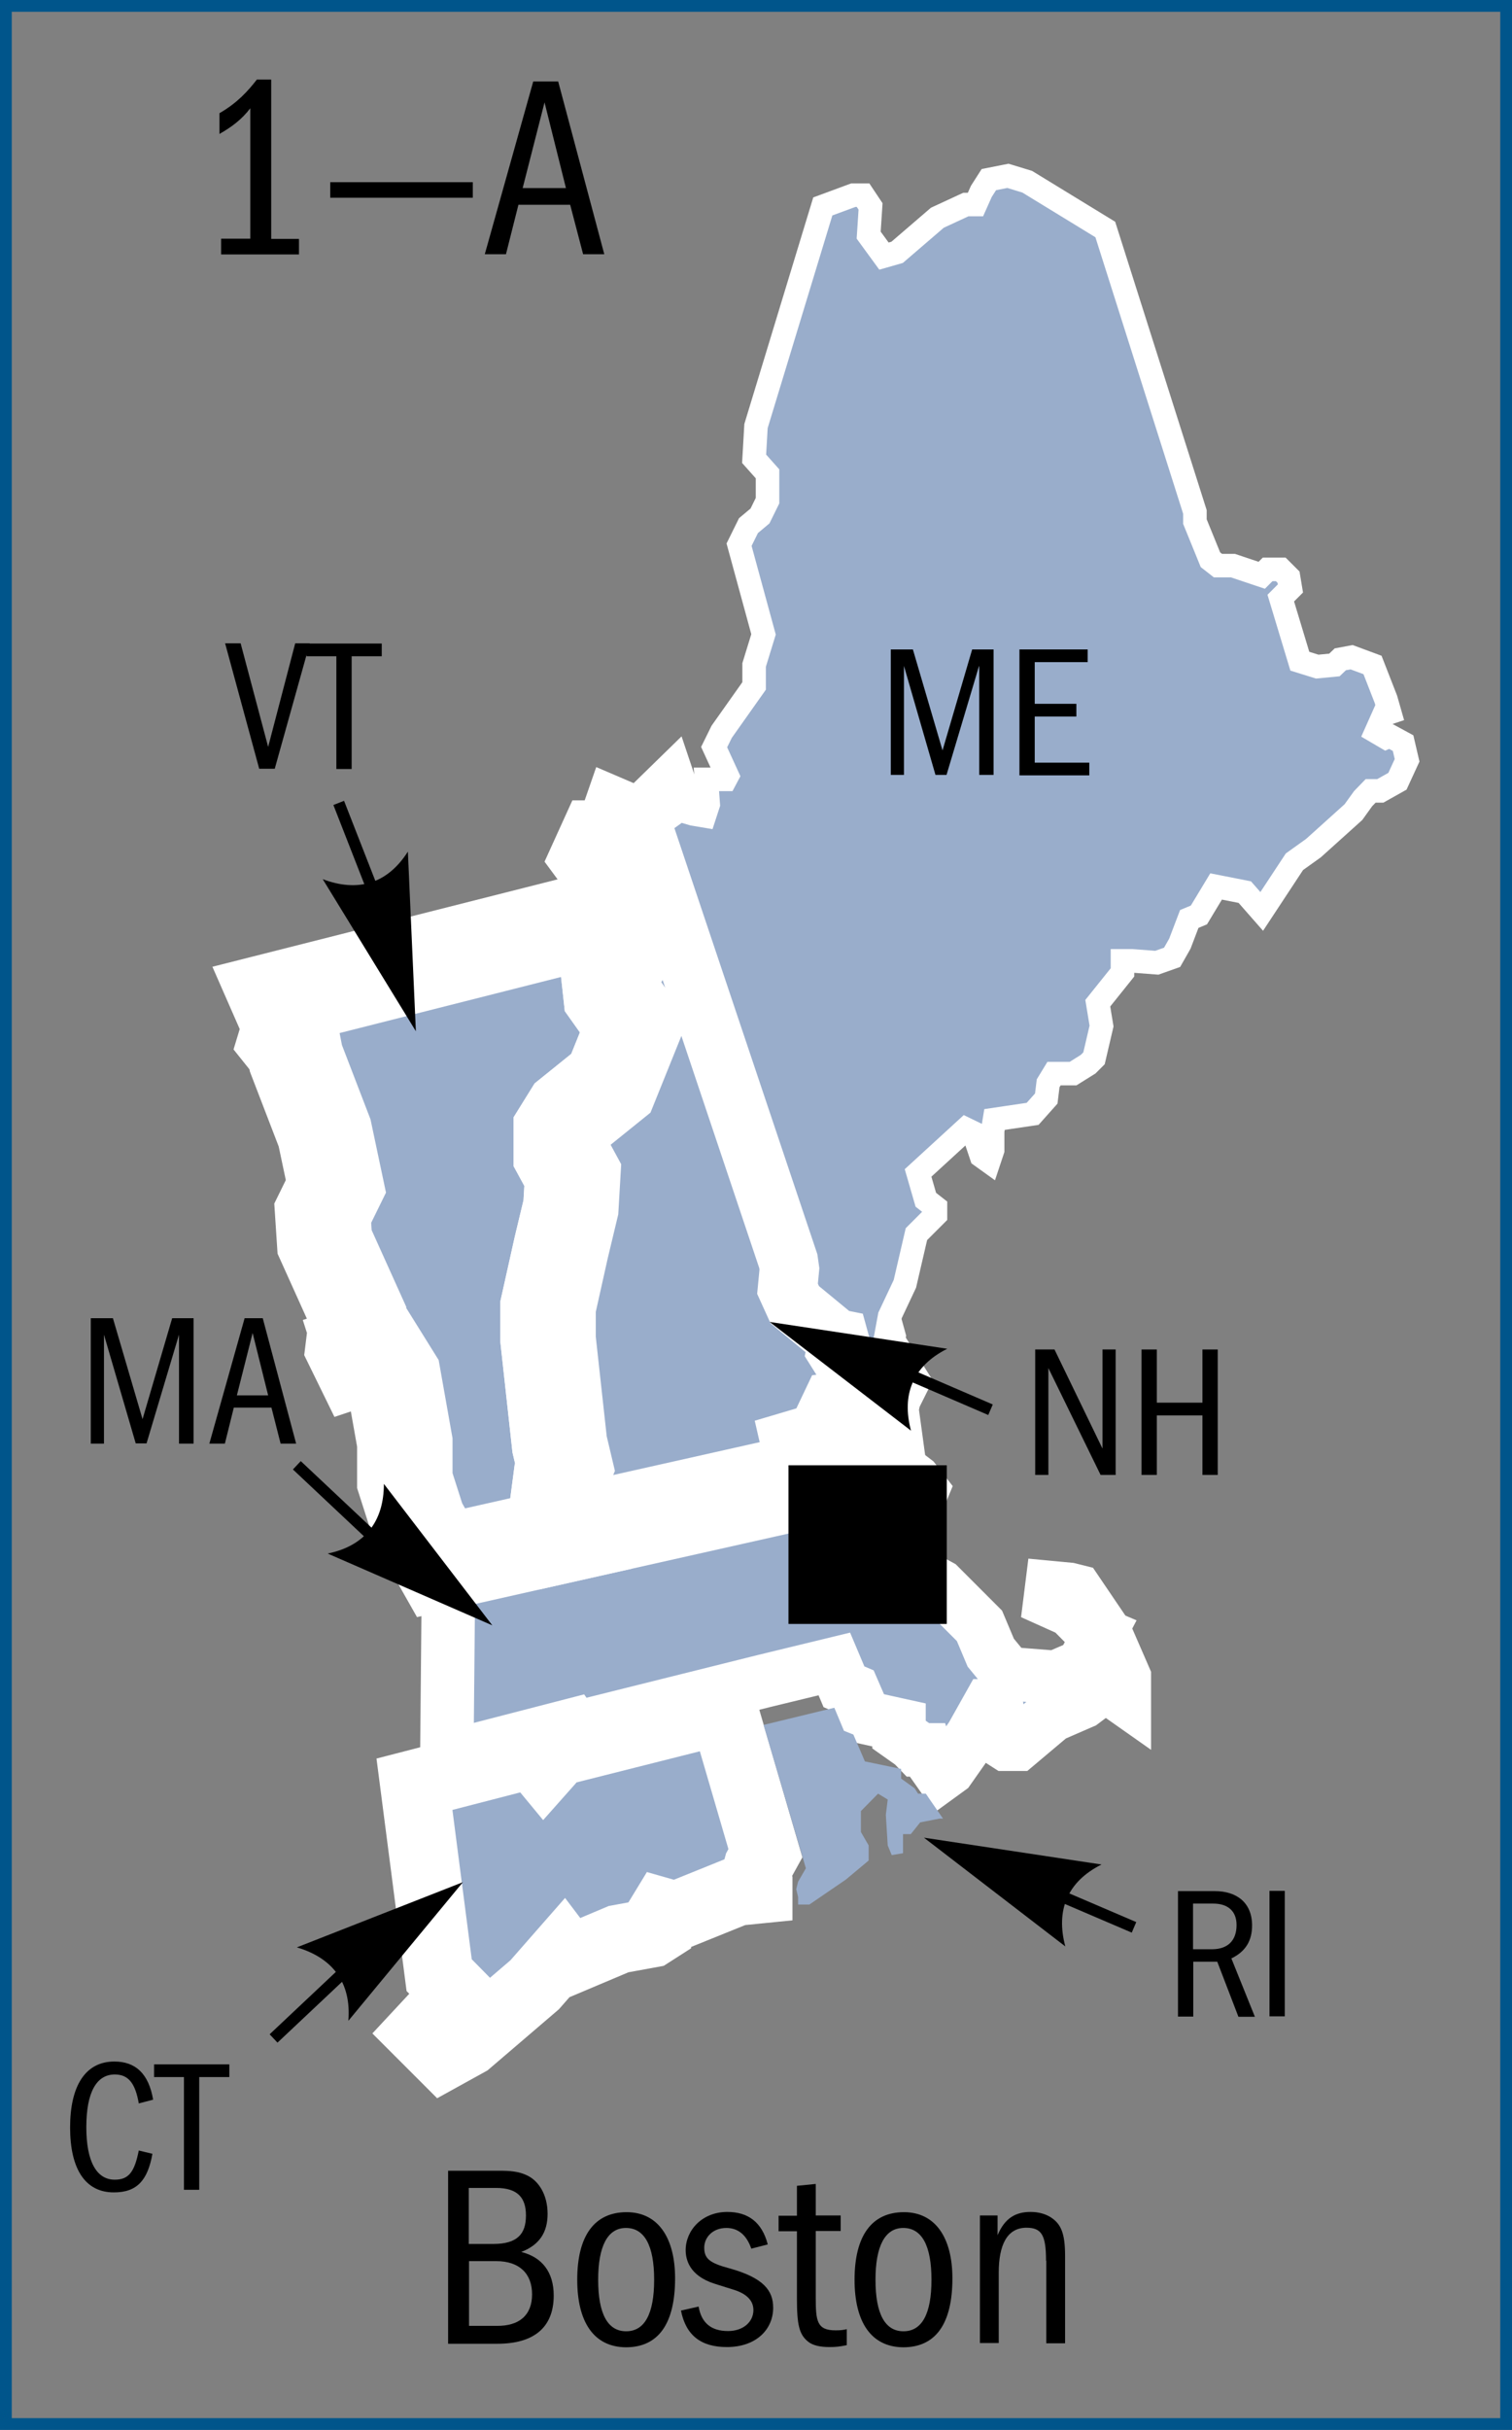 <?xml version="1.0" encoding="utf-8"?>
<!-- Generator: Adobe Illustrator 26.5.2, SVG Export Plug-In . SVG Version: 6.00 Build 0)  -->
<svg version="1.1" id="Layer_1" xmlns="http://www.w3.org/2000/svg" xmlns:xlink="http://www.w3.org/1999/xlink" x="0px" y="0px"
	 viewBox="0 0 64.28 103.23" style="enable-background:new 0 0 64.28 103.23;" xml:space="preserve">
<rect x="0" y="0" width="64.28" height="103.23" fill="#808080" stroke="none"/>
<style type="text/css">
	.st0{fill-rule:evenodd;clip-rule:evenodd;fill:#99ADCB;stroke:#FFFFFF;stroke-width:2.921;stroke-miterlimit:2.613;}
	.st1{fill-rule:evenodd;clip-rule:evenodd;fill:#99ADCB;stroke:#FFFFFF;stroke-width:2.272;stroke-miterlimit:2.613;}
	.st2{fill-rule:evenodd;clip-rule:evenodd;fill:#99ADCB;}
	.st3{fill-rule:evenodd;clip-rule:evenodd;fill:#99ADCB;stroke:#FFFFFF;stroke-width:4.057;stroke-miterlimit:2.613;}
	.st4{fill-rule:evenodd;clip-rule:evenodd;fill:#99ADCB;stroke:#FFFFFF;stroke-miterlimit:2.613;}
	.st5{fill:none;stroke:#00558B;stroke-width:0.5;stroke-miterlimit:2.613;}
	.st6{fill-rule:evenodd;clip-rule:evenodd;}
	.st7{fill:none;stroke:#000000;stroke-width:0.487;stroke-miterlimit:2.613;}
	.st8{fill:none;}
</style>
<g>
	<g>
		<polygon class="st0" points="17.62,75.8 22.65,74.5 23.13,75.08 23.21,74.99 23.38,74.5 30.76,72.64 32.54,78.73 32.23,79.29 
			32.14,79.62 32.23,79.94 32.23,80.26 31.33,80.35 28.73,81.4 28.17,81.24 27.92,81.65 27.92,81.97 27.67,82.13 26.3,82.38 
			24.19,83.27 23.94,82.94 22.73,84.32 19.89,86.75 18.84,87.33 17.86,86.35 19.07,85.05 19.32,84.57 18.67,83.91 17.62,75.8 		"/>
		<polygon class="st1" points="19.07,66.71 24.92,65.34 34.26,63.31 34.33,62.98 34.66,62.73 34.9,62.98 35.07,62.73 34.9,62 
			35.63,61.76 36.28,60.63 36.93,60.47 37.41,60.71 37.82,62.09 38.88,62.9 39.2,63.31 39.03,63.72 38.47,64.03 37.99,65.01 
			37.66,66.31 37.74,66.79 38.88,66.79 39.94,67.37 41.64,69.07 42.12,70.21 42.85,71.1 44.88,71.26 46.02,70.77 46.74,69.4 
			46.34,69.23 45.53,68.41 44.64,68.01 44.71,67.45 45.45,67.52 45.77,67.6 46.99,69.4 47.8,71.26 47.8,72.15 46.99,71.58 
			46.02,72.31 44.71,72.88 43.26,74.1 42.78,74.1 42.53,73.94 42.53,73.36 42.37,72.47 42.04,72.47 41.31,73.77 40.34,75.15 
			40.01,75.39 39.44,74.58 39.36,74.34 39.03,74.34 38.8,74.1 38.22,73.69 38.22,73.28 36.77,72.96 36.28,71.83 35.88,71.66 
			35.47,70.69 32.46,71.42 25,73.28 24.92,73.77 24.75,73.86 24.35,73.28 19.32,74.58 19,74.17 19.07,66.71 		"/>
		<polygon class="st2" points="32.46,73.28 34.26,79.37 33.93,79.94 33.85,80.26 33.93,80.59 33.93,80.91 34.41,80.91 35.96,79.85 
			36.93,79.04 36.93,78.4 36.6,77.83 36.6,76.94 37.33,76.2 37.74,76.45 37.66,77.1 37.74,78.4 37.91,78.81 38.39,78.73 
			38.39,77.92 38.72,77.92 39.12,77.42 39.94,77.26 40.09,77.26 39.53,76.45 39.36,76.2 39.03,76.2 38.88,75.97 38.31,75.56 
			38.31,75.15 36.77,74.83 36.28,73.69 35.88,73.53 35.47,72.55 32.46,73.28 		"/>
		<polygon class="st3" points="11.85,42.45 12.35,43.59 12.18,44.15 12.5,44.55 12.58,44.96 13.8,48.13 14.28,50.4 13.72,51.54 
			13.8,52.76 15.19,55.84 15.02,57.22 15.26,57.71 15.5,57.63 15.42,57.38 15.91,57.22 16.72,58.52 17.21,61.28 17.21,62.9 
			17.78,64.68 18.75,66.39 24.52,65.09 24.43,64.61 23.71,63.87 23.86,62.73 24.02,62.33 23.79,61.36 23.3,56.9 23.3,55.51 
			23.86,53 24.27,51.29 24.35,49.92 23.86,49.02 23.86,48.05 24.27,47.39 25.97,46.02 26.95,43.59 25.97,42.21 25.89,41.48 
			26.14,41.07 26.14,40.67 25.64,38.96 11.85,42.45 11.85,42.45 		"/>
		<polygon class="st3" points="37.1,60.47 36.52,60.22 35.88,60.3 35.3,61.52 34.49,61.76 34.66,62.5 34.49,62.66 34.26,62.5 
			34.01,62.66 33.93,62.98 24.52,65.09 24.43,64.61 23.71,63.87 23.86,62.73 24.02,62.33 23.79,61.36 23.3,56.9 23.3,55.51 
			23.86,53 24.27,51.29 24.35,49.92 23.86,49.02 23.86,48.05 24.27,47.39 25.97,46.02 26.95,43.59 25.97,42.21 25.89,41.48 
			26.14,41.07 26.14,40.67 25.64,38.96 25.97,37.01 25.49,36.36 25.64,36.03 26.3,36.03 26.55,35.31 27.11,35.55 27.67,35.39 
			28.08,34.99 34.26,53.4 34.33,53.89 34.26,54.62 34.41,54.95 35.88,56.16 36.28,56.24 36.44,56.82 36.36,57.22 37.33,58.76 
			37.17,59.08 37.01,59.81 37.1,60.47 		"/>
		<polygon class="st4" points="28.08,34.99 34.26,53.4 34.33,53.89 34.26,54.62 34.41,54.95 35.88,56.16 36.28,56.24 36.44,56.82 
			36.36,57.22 37.33,58.76 37.5,58.35 37.58,57.22 37.82,55.92 38.47,54.54 38.96,52.43 39.77,51.62 39.77,51.29 39.36,50.97 
			39.03,49.83 41.06,47.97 41.39,48.13 41.72,49.11 42.04,49.34 42.2,48.86 42.2,48.05 42.28,47.56 43.9,47.32 44.48,46.67 
			44.56,46.02 44.81,45.61 45.62,45.61 46.26,45.21 46.51,44.96 46.83,43.59 46.67,42.62 47.72,41.31 47.72,40.82 48.13,40.82 
			49.18,40.9 49.83,40.67 50.16,40.09 50.56,39.04 50.97,38.87 51.7,37.66 52.92,37.9 53.64,38.72 55.03,36.61 55.84,36.03 
			57.54,34.5 57.95,33.93 58.27,33.6 58.68,33.6 59.41,33.19 59.82,32.3 59.65,31.57 59.08,31.26 58.92,31.33 58.51,31.09 
			58.84,30.35 59.08,30.27 58.92,29.71 58.35,28.25 57.46,27.92 56.98,28.01 56.73,28.25 56,28.32 55.26,28.09 54.45,25.41 
			54.86,25 54.78,24.52 54.45,24.19 53.89,24.19 53.64,24.44 52.42,24.03 51.78,24.03 51.46,23.78 50.8,22.16 50.8,21.75 
			46.99,9.75 43.67,7.72 42.85,7.47 42.04,7.63 41.72,8.13 41.47,8.69 41.06,8.69 39.85,9.25 38.14,10.72 37.58,10.88 36.93,9.99 
			37.01,8.77 36.69,8.29 36.28,8.29 34.98,8.77 32.14,18.1 32.06,19.49 32.63,20.13 32.63,21.27 32.31,21.92 31.82,22.33 
			31.42,23.14 32.46,26.95 32.06,28.25 32.06,29.14 30.68,31.09 30.36,31.74 30.92,32.96 30.84,33.11 30.03,33.11 30.11,34.17 
			29.95,34.66 29.47,34.58 28.89,34.41 28.08,34.99 		"/>
	</g>
	<polygon class="st5" points="3.25,0.25 64.03,0.25 64.03,102.98 0.25,102.98 0.25,0.25 	"/>
	<polygon class="st6" points="33.52,62.25 40.25,62.25 40.25,68.99 33.52,68.99 33.52,62.25 	"/>
	<g>
		<line class="st7" x1="42.93" y1="79.62" x2="48.21" y2="81.88"/>
		<path class="st6" d="M39.28,78.07l7.55,1.14c-1.46,0.73-1.95,1.95-1.54,3.48L39.28,78.07L39.28,78.07z"/>
	</g>
</g>
<g>
	<rect x="37.33" y="27.58" class="st8" width="22.17" height="11.06"/>
	<path d="M41.62,28.3l-1.38,4.62h-0.47l-1.34-4.63v4.63h-0.56v-5.33h0.94l1.26,4.29l1.26-4.29h0.91v5.33h-0.61V28.3z"/>
	<path d="M43.34,27.59h2.9v0.54h-2.25v1.77h1.77v0.54h-1.77v1.96h2.32v0.54h-2.97V27.59z"/>
</g>
<g>
	<rect x="9.52" y="27.33" class="st8" width="22.17" height="11.06"/>
	<path d="M9.57,27.33h0.66l1.17,4.4l1.15-4.4h0.62l-1.49,5.33h-0.66L9.57,27.33z"/>
	<path d="M14.3,27.88h-1.27v-0.54h3.2v0.54h-1.28v4.79H14.3V27.88z"/>
</g>
<g>
	<rect x="49.52" y="80.33" class="st8" width="10.23" height="11.06"/>
	<path d="M51.75,83.34h-1.02v2.33h-0.65v-5.33h1.57c0.9,0,1.58,0.47,1.58,1.46c0,0.63-0.26,1.1-0.88,1.4l1,2.48h-0.7L51.75,83.34z
		 M52.57,81.78c0-0.6-0.38-0.91-0.99-0.91h-0.86v1.94h0.83C52.19,82.8,52.57,82.45,52.57,81.78z"/>
	<path d="M53.97,80.33h0.65v5.33h-0.65V80.33z"/>
</g>
<g>
	<polygon class="st8" points="55.77,68.39 42.52,68.39 43.52,57.33 55.68,57.33 	"/>
	<path d="M44.57,58.12v4.54h-0.56v-5.33h0.82l2.04,4.21v-4.21h0.56v5.33h-0.64L44.57,58.12z"/>
	<path d="M51.12,60.13h-1.94v2.53h-0.65v-5.33h0.65v2.26h1.94v-2.26h0.65v5.33h-0.65V60.13z"/>
</g>
<path class="st6" d="M32.72,56.16l7.55,1.14c-1.46,0.73-1.95,1.95-1.54,3.48L32.72,56.16L32.72,56.16z"/>
<path class="st6" d="M17.68,43.81l-0.34-7.63c-0.88,1.38-2.14,1.73-3.62,1.17L17.68,43.81L17.68,43.81z"/>
<g>
	<rect x="3.32" y="55.99" class="st8" width="22.17" height="18.06"/>
	<path d="M7.61,56.7l-1.38,4.62H5.77L4.42,56.7v4.63H3.86v-5.33H4.8l1.26,4.29l1.26-4.29h0.91v5.33H7.61V56.7z"/>
	<path d="M11.54,59.8h-1.6l-0.38,1.53H8.9l1.5-5.33h0.77l1.42,5.33h-0.66L11.54,59.8z M10.07,59.28h1.33l-0.66-2.65L10.07,59.28z"/>
</g>
<line class="st7" x1="36.84" y1="57.62" x2="42.11" y2="59.89"/>
<line class="st7" x1="14.4" y1="34.11" x2="16.7" y2="39.99"/>
<g>
	<rect x="2.63" y="87.69" class="st8" width="22.17" height="11.06"/>
	<path d="M4.84,93.14c-1.22,0-1.86-1-1.86-2.76c0-1.75,0.64-2.8,1.88-2.8c0.9,0,1.46,0.51,1.65,1.62L5.9,89.36
		c-0.15-0.87-0.45-1.23-1.02-1.23c-0.78,0-1.21,0.76-1.21,2.24c0,1.43,0.42,2.23,1.21,2.23c0.6,0,0.84-0.34,1.02-1.24l0.58,0.14
		C6.28,92.61,5.84,93.14,4.84,93.14z"/>
	<path d="M7.82,88.24H6.55V87.7h3.2v0.54H8.47v4.79H7.82V88.24z"/>
</g>
<path class="st6" d="M20.93,69.05l-7-3.05c1.6-0.33,2.39-1.38,2.39-2.96L20.93,69.05L20.93,69.05z"/>
<path class="st6" d="M19.68,79.96l-4.87,5.89c0.13-1.63-0.67-2.67-2.19-3.12L19.68,79.96L19.68,79.96z"/>
<line class="st7" x1="12.62" y1="62.25" x2="17.3" y2="66.65"/>
<line class="st7" x1="15.55" y1="82.91" x2="11.63" y2="86.6"/>
<g>
	<path d="M19.05,92.22h2.21c0.43,0,0.78,0.03,1.11,0.18c0.53,0.23,0.91,0.84,0.91,1.65c0,0.78-0.34,1.32-1.12,1.62
		c0.88,0.22,1.38,0.85,1.38,1.85c0,1.38-0.87,2.05-2.39,2.05h-2.1V92.22z M22.36,94.12c0-0.74-0.34-1.17-1.27-1.17h-1.16v2.38h1.04
		C21.99,95.33,22.36,94.91,22.36,94.12z M22.62,97.47c0-0.88-0.54-1.41-1.52-1.41h-1.16v2.75h1.18
		C22.06,98.82,22.62,98.37,22.62,97.47z"/>
	<path d="M24.54,96.85c0-1.88,0.74-2.87,2.1-2.87c1.33,0,2.06,1.08,2.06,2.81c0,1.93-0.71,2.93-2.09,2.93
		C25.24,99.71,24.54,98.64,24.54,96.85z M27.81,96.85c0-1.45-0.41-2.2-1.2-2.2c-0.78,0-1.18,0.78-1.18,2.2
		c0,1.46,0.41,2.19,1.19,2.19S27.81,98.31,27.81,96.85z"/>
	<path d="M29.15,95.59c0-0.83,0.69-1.62,1.77-1.62c0.87,0,1.47,0.42,1.72,1.38l-0.7,0.18c-0.2-0.58-0.56-0.88-1.06-0.88
		c-0.57,0-0.94,0.39-0.94,0.84c0,0.46,0.23,0.65,1.05,0.87c1.49,0.41,1.88,0.96,1.88,1.68c0,0.91-0.71,1.67-1.97,1.67
		c-1.09,0-1.74-0.49-1.95-1.55l0.75-0.17c0.12,0.7,0.54,1.04,1.25,1.04c0.66,0,1.08-0.4,1.08-0.89c0-0.42-0.31-0.69-0.79-0.85
		l-0.86-0.27C29.28,96.67,29.15,95.96,29.15,95.59z"/>
	<path d="M35.27,99.71c-0.41,0-0.7-0.07-0.89-0.21c-0.41-0.31-0.5-0.74-0.5-1.87v-2.84h-0.78v-0.66h0.78v-1.27l0.8-0.08v1.34h1.06
		v0.66h-1.06v2.84c0,0.98,0.05,1.38,0.84,1.38c0.19,0,0.32-0.01,0.48-0.05v0.68C35.7,99.69,35.54,99.71,35.27,99.71z"/>
	<path d="M36.33,96.85c0-1.88,0.74-2.87,2.1-2.87c1.33,0,2.06,1.08,2.06,2.81c0,1.93-0.71,2.93-2.09,2.93
		C37.03,99.71,36.33,98.64,36.33,96.85z M39.6,96.85c0-1.45-0.41-2.2-1.2-2.2c-0.78,0-1.18,0.78-1.18,2.2
		c0,1.46,0.41,2.19,1.19,2.19S39.6,98.31,39.6,96.85z"/>
	<path d="M44.47,96.04c0-1.07-0.18-1.4-0.83-1.4c-0.83,0-1.18,0.74-1.18,1.91v2.99h-0.8v-5.42h0.75v0.84
		c0.31-0.74,0.78-0.99,1.4-0.99c0.34,0,0.62,0.08,0.85,0.22c0.44,0.28,0.62,0.67,0.62,1.65v3.71h-0.8V96.04z"/>
</g>
<g>
	<path d="M9.4,10.14h1.24V4.6c-0.36,0.47-0.78,0.79-1.31,1.09V4.81c0.76-0.44,1.21-0.94,1.59-1.43h0.61v6.77h1.18v0.66H9.4V10.14z"
		/>
	<path d="M14.04,7.74h6.06V8.4h-6.06V7.74z"/>
	<path d="M24.24,8.7h-2.2l-0.53,2.1h-0.9l2.06-7.34h1.06l1.96,7.34h-0.9L24.24,8.7z M22.22,7.99h1.84l-0.91-3.64L22.22,7.99z"/>
</g>
</svg>
